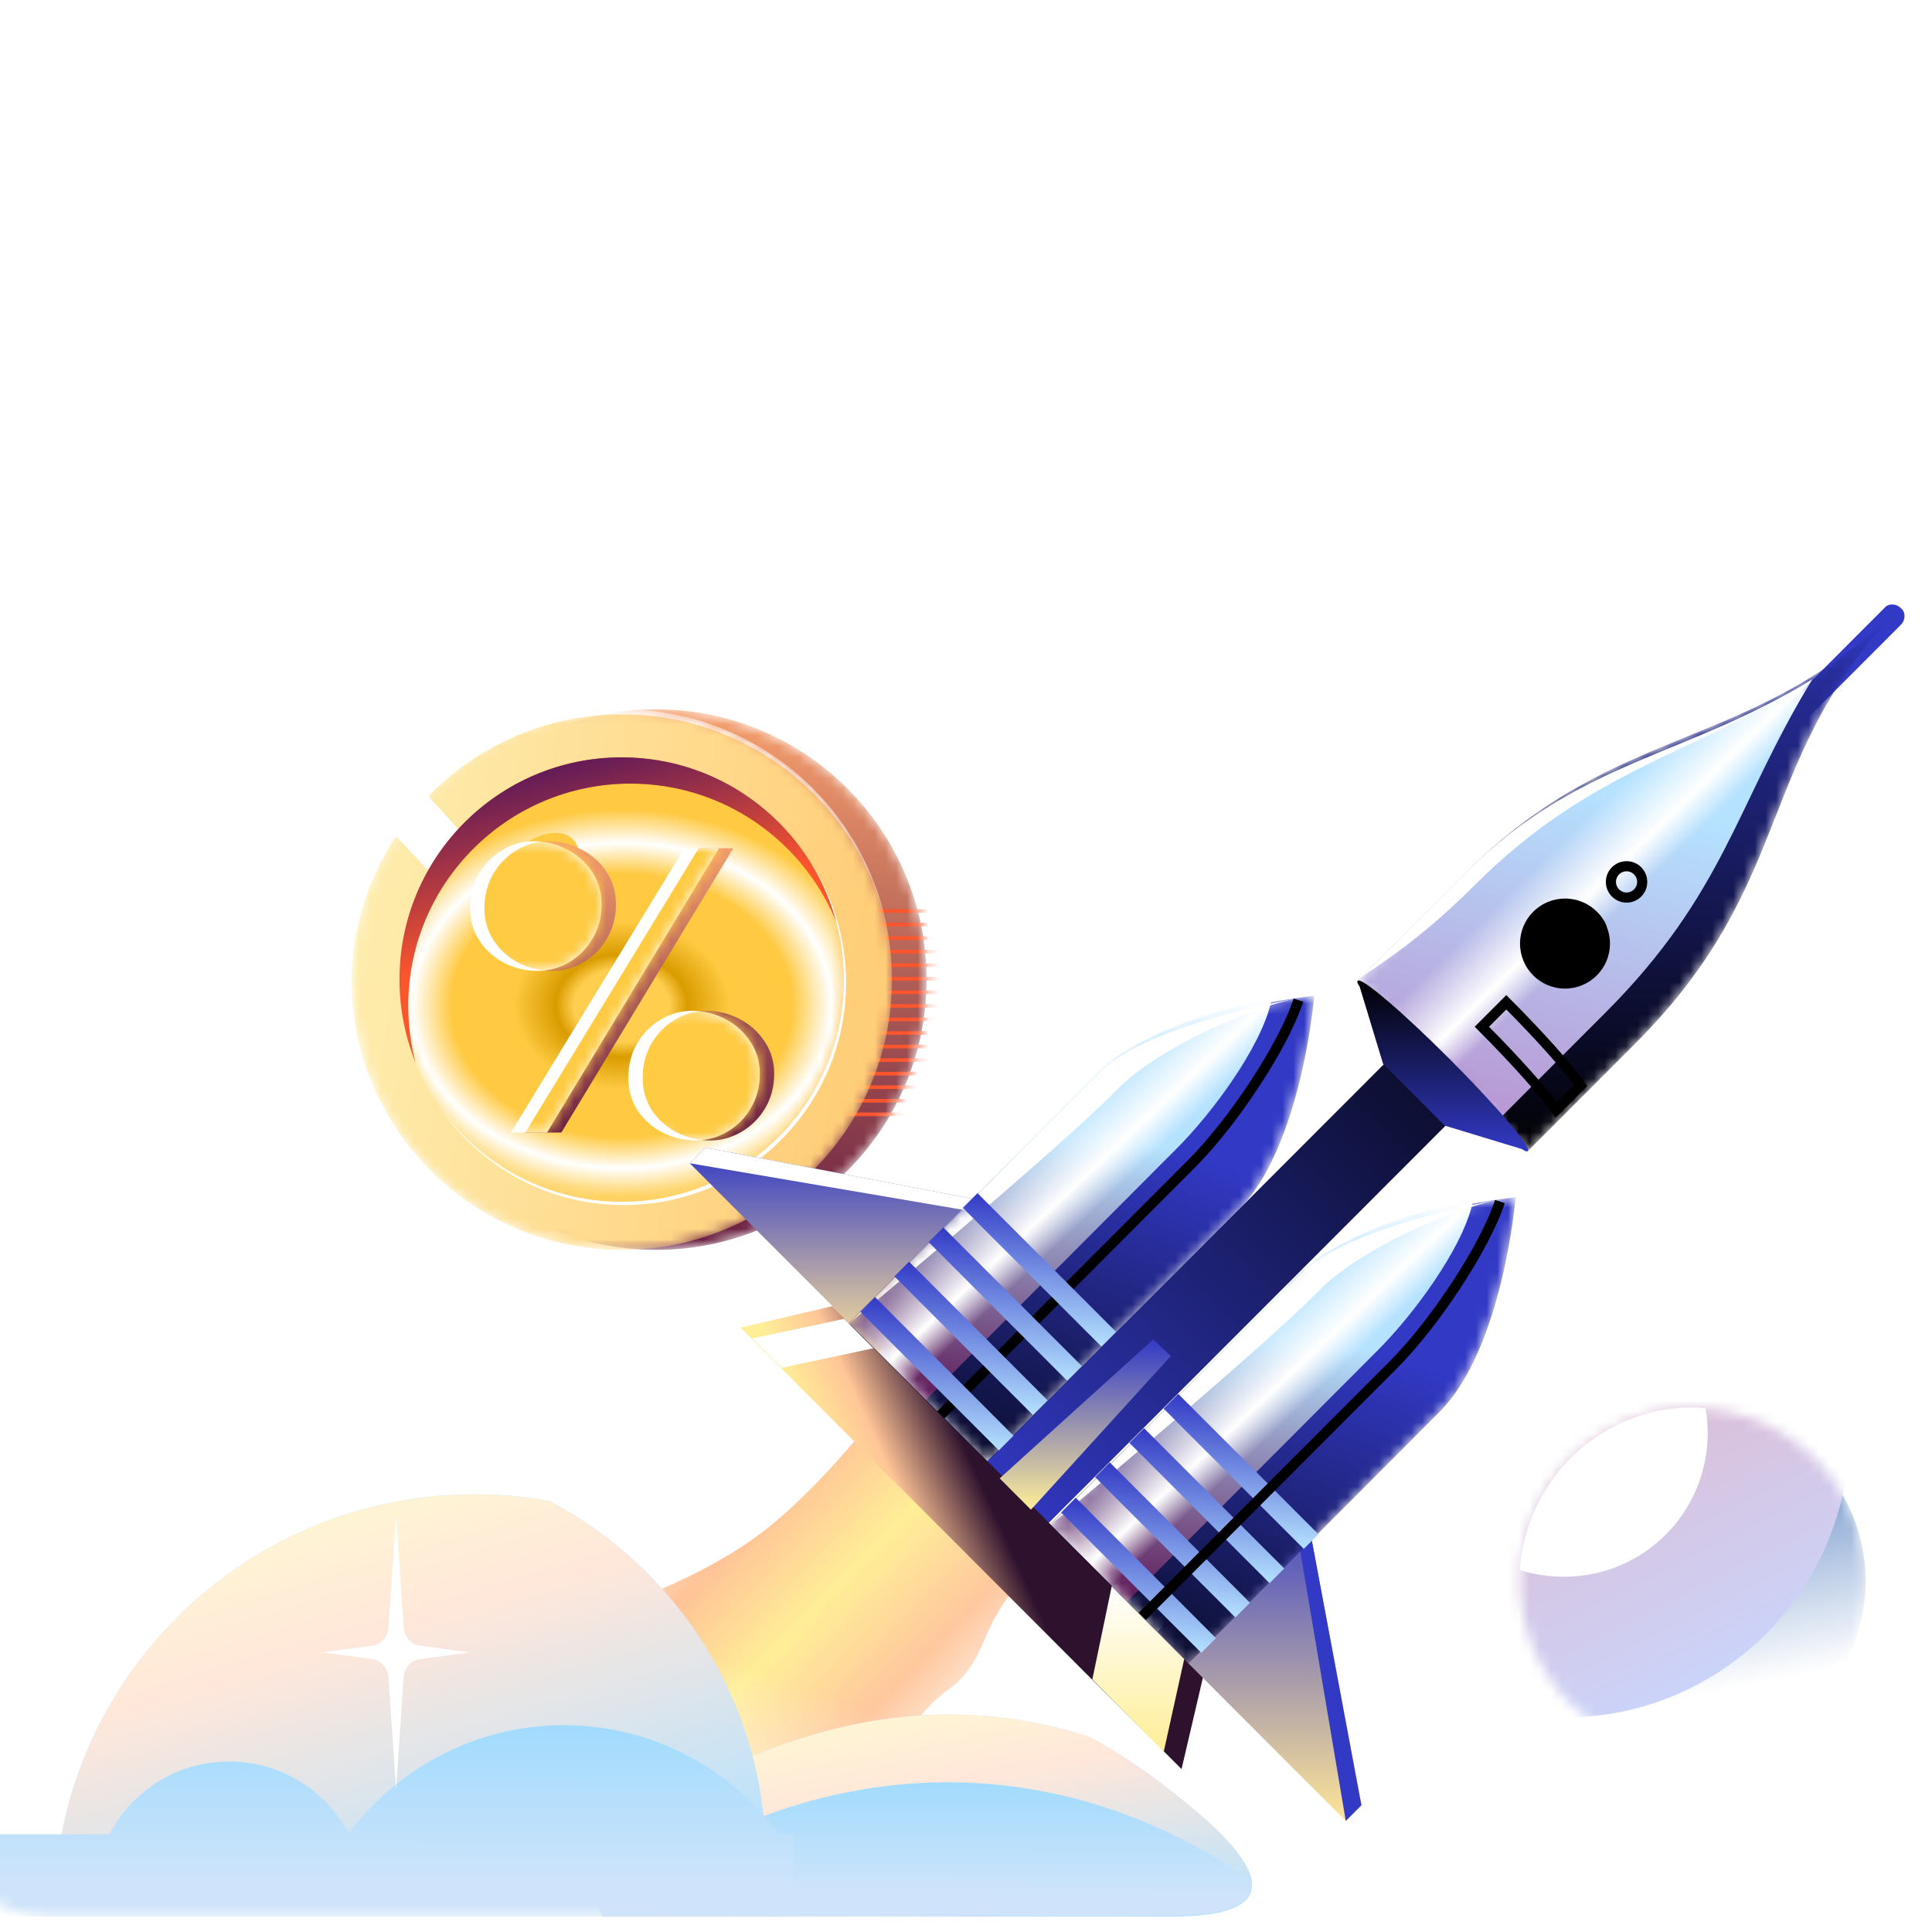 <svg width="180" height="180" viewBox="0 0 180 180" fill="none" xmlns="http://www.w3.org/2000/svg">
<g clip-path="url(#clip0_874_107817)">
<path d="M76.855 170.046C69.216 174.53 72.662 179.935 72.662 179.935H106.781C114.248 179.935 112.122 176.543 107.01 172.576C96.959 164.814 87.826 163.664 76.855 170.046Z" fill="white"/>
<path d="M24.023 169.988C29.02 165.101 36.66 164.814 40.106 162.457C43.552 160.099 45.62 155.73 51.766 152.51C57.912 149.291 63.713 147.738 69.515 143.829C75.374 139.919 81.175 132.33 81.175 132.33C81.175 132.33 98.177 144.231 94.788 147.796C91.399 151.36 91.916 154.752 88.527 157.282C79.911 163.606 87.895 168.723 84.391 172.518C80.888 176.312 50.158 189.708 50.158 189.708H22.07V171.253L24.023 169.988Z" fill="url(#paint0_linear_874_107817)"/>
<path d="M24.023 169.988C29.02 165.101 36.66 164.814 40.106 162.457C43.552 160.099 45.62 155.73 51.766 152.51C57.912 149.291 63.713 147.738 69.515 143.829C75.374 139.919 81.175 132.33 81.175 132.33C81.175 132.33 98.177 144.231 94.788 147.796C91.399 151.36 91.916 154.752 88.527 157.282C79.911 163.606 87.895 168.723 84.391 172.518C80.888 176.312 50.158 189.708 50.158 189.708H22.07V171.253L24.023 169.988Z" fill="url(#paint1_linear_874_107817)"/>
<path d="M123.498 146.473L116.892 145.611C115.686 145.438 114.825 144.519 114.71 143.311L113.733 128.19L112.757 143.311C112.699 144.519 111.78 145.438 110.574 145.611L103.969 146.473L110.574 147.336C111.78 147.508 112.642 148.428 112.757 149.635L113.733 164.756L114.71 149.635C114.767 148.428 115.686 147.508 116.892 147.336L123.498 146.473Z" fill="white"/>
<path d="M76.852 76.217L68.639 75.182C67.145 75.009 66.054 73.802 65.939 72.307L64.733 53.564L63.527 72.307C63.412 73.802 62.32 75.009 60.827 75.182L52.613 76.217L60.827 77.251C62.32 77.424 63.412 78.631 63.527 80.126L64.733 98.869L65.939 80.126C66.054 78.631 67.145 77.424 68.639 77.251L76.852 76.217Z" fill="white"/>
<path d="M37.912 112.437L34.925 112.035C34.408 111.977 34.006 111.517 33.949 111L33.489 104.216L33.03 111C32.972 111.517 32.57 111.977 32.053 112.035L29.066 112.437L32.053 112.84C32.57 112.897 32.972 113.357 33.03 113.875L33.489 120.659L33.949 113.875C34.006 113.357 34.408 112.897 34.925 112.84L37.912 112.437Z" fill="white"/>
<path d="M12.411 144.174C14.758 144.174 16.661 142.269 16.661 139.919C16.661 137.569 14.758 135.665 12.411 135.665C10.063 135.665 8.16 137.569 8.16 139.919C8.16 142.269 10.063 144.174 12.411 144.174Z" fill="white"/>
<path d="M6.38 150.67C6.983 150.67 7.472 150.181 7.472 149.578C7.472 148.975 6.983 148.486 6.38 148.486C5.778 148.486 5.289 148.975 5.289 149.578C5.289 150.181 5.778 150.67 6.38 150.67Z" fill="white"/>
<path d="M120.908 120.256C121.51 120.256 121.999 119.767 121.999 119.164C121.999 118.561 121.51 118.072 120.908 118.072C120.305 118.072 119.816 118.561 119.816 119.164C119.816 119.767 120.305 120.256 120.908 120.256Z" fill="#F2F2F2"/>
<path d="M39.462 143.886C40.065 143.886 40.554 143.397 40.554 142.794C40.554 142.191 40.065 141.702 39.462 141.702C38.86 141.702 38.371 142.191 38.371 142.794C38.371 143.397 38.86 143.886 39.462 143.886Z" fill="white"/>
<mask id="mask0_874_107817" style="mask-type:alpha" maskUnits="userSpaceOnUse" x="141" y="131" width="33" height="33">
<path d="M157.715 163.438C166.61 163.438 173.821 156.22 173.821 147.317C173.821 138.413 166.61 131.196 157.715 131.196C148.82 131.196 141.609 138.413 141.609 147.317C141.609 156.22 148.82 163.438 157.715 163.438Z" fill="#3D6EB8"/>
</mask>
<g mask="url(#mask0_874_107817)">
<path d="M157.715 163.438C166.61 163.438 173.821 156.22 173.821 147.317C173.821 138.413 166.61 131.196 157.715 131.196C148.82 131.196 141.609 138.413 141.609 147.317C141.609 156.22 148.82 163.438 157.715 163.438Z" fill="url(#paint2_linear_874_107817)"/>
<g filter="url(#filter0_f_874_107817)">
<path d="M172.267 134.976C168.731 129.278 162.435 125.479 155.276 125.479C144.236 125.479 135.266 134.458 135.266 145.508C135.266 150.947 137.422 155.955 141.044 159.581C142.597 159.84 144.149 160.012 145.788 160.012C159.847 160.012 171.491 148.962 172.267 134.976Z" fill="url(#paint3_linear_874_107817)"/>
</g>
<g filter="url(#filter1_f_874_107817)">
<path d="M141.609 146.275C142.928 146.691 144.247 146.9 145.705 146.9C153.133 146.9 159.104 140.924 159.104 133.489C159.104 132.724 159.034 131.96 158.895 131.196C158.479 131.196 158.132 131.126 157.715 131.126C149.107 131.126 142.165 137.867 141.609 146.275Z" fill="white"/>
</g>
</g>
<mask id="mask1_874_107817" style="mask-type:alpha" maskUnits="userSpaceOnUse" x="35" y="66" width="52" height="51">
<path d="M61.145 116.448C75.052 116.448 86.326 105.174 86.326 91.267C86.326 77.361 75.052 66.087 61.145 66.087C47.239 66.087 35.965 77.361 35.965 91.267C35.965 105.174 47.239 116.448 61.145 116.448Z" fill="white"/>
</mask>
<g mask="url(#mask1_874_107817)">
<path d="M61.145 116.448C75.052 116.448 86.326 105.174 86.326 91.267C86.326 77.361 75.052 66.087 61.145 66.087C47.239 66.087 35.965 77.361 35.965 91.267C35.965 105.174 47.239 116.448 61.145 116.448Z" fill="url(#paint4_linear_874_107817)"/>
<path fill-rule="evenodd" clip-rule="evenodd" d="M78.598 85.043H88.407V84.704H78.598V85.043ZM78.598 86.306H88.407V85.967H78.598V86.306ZM88.407 87.569H78.598V87.23H88.407V87.569ZM78.598 88.832H88.407V88.493H78.598V88.832ZM88.407 90.095H78.598V89.756H88.407V90.095ZM78.598 91.358H88.407V91.019H78.598V91.358ZM88.407 92.621H78.598V92.282H88.407V92.621ZM78.598 93.884H88.407V93.545H78.598V93.884ZM88.407 95.147H78.598V94.808H88.407V95.147ZM78.598 96.41H88.407V96.071H78.598V96.41ZM88.407 97.673H78.598V97.334H88.407V97.673ZM78.598 98.936H88.407V98.597H78.598V98.936ZM88.407 100.199H78.598V99.86H88.407V100.199ZM78.598 101.462H88.407V101.123H78.598V101.462ZM88.407 102.725H78.598V102.386H88.407V102.725ZM78.598 103.988H88.407V103.649H78.598V103.988Z" fill="#FA552D"/>
</g>
<mask id="mask2_874_107817" style="mask-type:alpha" maskUnits="userSpaceOnUse" x="32" y="66" width="52" height="51">
<path d="M57.923 116.448C71.829 116.448 83.103 105.174 83.103 91.267C83.103 77.361 71.829 66.087 57.923 66.087C44.016 66.087 32.742 77.361 32.742 91.267C32.742 105.174 44.016 116.448 57.923 116.448Z" fill="#91BD65"/>
</mask>
<g mask="url(#mask2_874_107817)">
<path d="M57.923 116.448C71.829 116.448 83.103 105.174 83.103 91.267C83.103 77.361 71.829 66.087 57.923 66.087C44.016 66.087 32.742 77.361 32.742 91.267C32.742 105.174 44.016 116.448 57.923 116.448Z" fill="url(#paint5_linear_874_107817)"/>
<path d="M48.209 83.339L36.976 70.908L32.676 73.397L42.191 83.608L48.209 83.339Z" fill="#FFCA42"/>
<path d="M48.209 83.339L36.976 70.908L32.676 73.397L42.191 83.608L48.209 83.339Z" fill="white"/>
<mask id="mask3_874_107817" style="mask-type:alpha" maskUnits="userSpaceOnUse" x="37" y="70" width="42" height="42">
<path d="M57.923 111.972C69.359 111.972 78.628 102.702 78.628 91.267C78.628 79.832 69.359 70.562 57.923 70.562C46.489 70.562 37.219 79.832 37.219 91.267C37.219 102.702 46.489 111.972 57.923 111.972Z" fill="#91BD65"/>
</mask>
<g mask="url(#mask3_874_107817)">
<path d="M57.923 111.972C69.359 111.972 78.628 102.702 78.628 91.267C78.628 79.832 69.359 70.562 57.923 70.562C46.489 70.562 37.219 79.832 37.219 91.267C37.219 102.702 46.489 111.972 57.923 111.972Z" fill="url(#paint6_angular_874_107817)"/>
</g>
<path d="M52.18 83.011C55.816 79.99 53.616 75.313 48.413 78.874C42.596 82.861 47.604 86.816 52.18 83.011Z" fill="#FFCA42"/>
<path d="M52.18 83.011C55.816 79.99 53.616 75.313 48.413 78.874C42.596 82.861 47.604 86.816 52.18 83.011Z" fill="url(#paint7_linear_874_107817)"/>
<path d="M58.738 73.006C47.305 73.006 38.034 82.277 38.034 93.711C38.034 95.541 38.272 97.315 38.717 99.008C37.752 96.613 37.219 94.006 37.219 91.266C37.219 79.833 46.49 70.561 57.923 70.561C67.527 70.561 75.601 77.106 77.945 85.976C74.874 78.372 67.433 73.006 58.738 73.006Z" fill="#FA552D"/>
<path d="M58.738 73.006C47.305 73.006 38.034 82.277 38.034 93.711C38.034 95.541 38.272 97.315 38.717 99.008C37.752 96.613 37.219 94.006 37.219 91.266C37.219 79.833 46.49 70.561 57.923 70.561C67.527 70.561 75.601 77.106 77.945 85.976C74.874 78.372 67.433 73.006 58.738 73.006Z" fill="url(#paint8_linear_874_107817)"/>
<path d="M32.743 91.523C32.886 77.71 44.129 66.555 57.977 66.555C70.049 66.555 80.141 75.033 82.625 86.359C80.342 74.802 70.15 66.087 57.923 66.087C44.016 66.087 32.742 77.361 32.742 91.267C32.742 91.353 32.743 91.438 32.743 91.523Z" fill="white"/>
<path d="M78.629 91.267C78.629 102.702 69.359 111.972 57.924 111.972C50.723 111.972 44.382 108.296 40.672 102.719C44.351 108.466 50.791 112.275 58.122 112.275C69.557 112.275 78.826 103.005 78.826 91.57C78.826 87.335 77.555 83.398 75.374 80.118C77.434 83.336 78.629 87.162 78.629 91.267Z" fill="white"/>
</g>
<path fill-rule="evenodd" clip-rule="evenodd" d="M45.939 81.449C45.402 82.39 45.133 83.443 45.133 84.608C45.133 85.758 45.431 86.781 46.029 87.677C46.627 88.559 47.403 89.246 48.359 89.739C49.33 90.217 50.353 90.456 51.429 90.456C52.474 90.456 53.453 90.187 54.364 89.649C55.275 89.111 56.007 88.372 56.559 87.431C57.112 86.49 57.389 85.437 57.389 84.272C57.389 83.122 57.09 82.098 56.492 81.202C55.895 80.306 55.103 79.611 54.117 79.118C53.146 78.626 52.131 78.379 51.07 78.379C50.025 78.379 49.046 78.656 48.135 79.208C47.224 79.746 46.492 80.493 45.939 81.449ZM48.942 105.512H52.303L68.322 79.029H65.096L48.942 105.512ZM60.682 97.244C60.144 98.185 59.876 99.239 59.876 100.404C59.876 101.554 60.167 102.577 60.749 103.473C61.347 104.354 62.131 105.041 63.102 105.534C64.073 106.012 65.088 106.251 66.149 106.251C67.195 106.251 68.173 105.982 69.084 105.445C70.01 104.907 70.749 104.168 71.302 103.227C71.855 102.271 72.131 101.21 72.131 100.045C72.131 98.91 71.825 97.894 71.213 96.998C70.615 96.102 69.831 95.407 68.86 94.914C67.889 94.421 66.873 94.175 65.813 94.175C64.767 94.175 63.789 94.451 62.878 95.004C61.967 95.542 61.235 96.288 60.682 97.244Z" fill="url(#paint9_linear_874_107817)"/>
<path fill-rule="evenodd" clip-rule="evenodd" d="M44.603 81.449C44.066 82.39 43.797 83.443 43.797 84.608C43.797 85.758 44.096 86.781 44.693 87.678C45.291 88.559 46.067 89.246 47.023 89.739C47.994 90.217 49.017 90.456 50.093 90.456C51.138 90.456 52.117 90.187 53.028 89.649C53.939 89.112 54.671 88.372 55.224 87.431C55.776 86.49 56.053 85.437 56.053 84.272C56.053 83.122 55.754 82.099 55.156 81.203C54.559 80.306 53.767 79.612 52.781 79.119C51.81 78.626 50.795 78.379 49.734 78.379C48.689 78.379 47.71 78.656 46.799 79.208C45.888 79.746 45.156 80.493 44.603 81.449ZM47.606 105.512H50.967L66.986 79.029H63.76L47.606 105.512ZM59.346 97.245C58.808 98.186 58.539 99.239 58.539 100.404C58.539 101.554 58.831 102.577 59.413 103.473C60.011 104.355 60.795 105.042 61.766 105.535C62.737 106.013 63.752 106.252 64.813 106.252C65.859 106.252 66.837 105.983 67.748 105.445C68.674 104.907 69.414 104.168 69.966 103.227C70.519 102.271 70.795 101.21 70.795 100.045C70.795 98.91 70.489 97.894 69.877 96.998C69.279 96.102 68.495 95.407 67.524 94.915C66.553 94.422 65.537 94.175 64.477 94.175C63.431 94.175 62.453 94.451 61.542 95.004C60.631 95.542 59.899 96.289 59.346 97.245Z" fill="white"/>
<mask id="mask4_874_107817" style="mask-type:alpha" maskUnits="userSpaceOnUse" x="43" y="78" width="28" height="29">
<path fill-rule="evenodd" clip-rule="evenodd" d="M44.603 81.449C44.066 82.39 43.797 83.443 43.797 84.608C43.797 85.758 44.096 86.781 44.693 87.677C45.291 88.559 46.067 89.246 47.023 89.739C47.994 90.217 49.017 90.456 50.093 90.456C51.138 90.456 52.117 90.187 53.028 89.649C53.939 89.111 54.671 88.372 55.224 87.431C55.776 86.49 56.053 85.437 56.053 84.272C56.053 83.122 55.754 82.098 55.156 81.202C54.559 80.306 53.767 79.611 52.781 79.118C51.81 78.626 50.795 78.379 49.734 78.379C48.689 78.379 47.71 78.656 46.799 79.208C45.888 79.746 45.156 80.493 44.603 81.449ZM47.606 105.512H50.967L66.986 79.029H63.76L47.606 105.512ZM59.346 97.244C58.808 98.185 58.539 99.239 58.539 100.404C58.539 101.554 58.831 102.577 59.413 103.473C60.011 104.354 60.795 105.041 61.766 105.534C62.737 106.012 63.752 106.251 64.813 106.251C65.859 106.251 66.837 105.982 67.748 105.445C68.674 104.907 69.414 104.168 69.966 103.227C70.519 102.271 70.795 101.21 70.795 100.045C70.795 98.91 70.489 97.894 69.877 96.998C69.279 96.102 68.495 95.407 67.524 94.914C66.553 94.421 65.537 94.175 64.477 94.175C63.431 94.175 62.453 94.451 61.542 95.004C60.631 95.542 59.899 96.288 59.346 97.244Z" fill="#83B83E"/>
</mask>
<g mask="url(#mask4_874_107817)">
<path fill-rule="evenodd" clip-rule="evenodd" d="M45.939 81.449C45.402 82.39 45.133 83.443 45.133 84.608C45.133 85.758 45.431 86.781 46.029 87.677C46.627 88.559 47.403 89.246 48.359 89.739C49.33 90.217 50.353 90.456 51.429 90.456C52.474 90.456 53.453 90.187 54.364 89.649C55.275 89.111 56.007 88.372 56.559 87.431C57.112 86.49 57.389 85.437 57.389 84.272C57.389 83.122 57.09 82.098 56.492 81.202C55.895 80.306 55.103 79.611 54.117 79.118C53.146 78.626 52.131 78.379 51.07 78.379C50.025 78.379 49.046 78.656 48.135 79.208C47.224 79.746 46.492 80.493 45.939 81.449ZM48.942 105.512H52.303L68.322 79.029H65.096L48.942 105.512ZM60.682 97.244C60.144 98.185 59.876 99.239 59.876 100.404C59.876 101.554 60.167 102.577 60.749 103.473C61.347 104.354 62.131 105.041 63.102 105.534C64.073 106.012 65.088 106.251 66.149 106.251C67.195 106.251 68.173 105.982 69.084 105.445C70.01 104.907 70.749 104.168 71.302 103.227C71.855 102.271 72.131 101.21 72.131 100.045C72.131 98.91 71.825 97.894 71.213 96.998C70.615 96.102 69.831 95.407 68.86 94.914C67.889 94.421 66.873 94.175 65.813 94.175C64.767 94.175 63.789 94.451 62.878 95.004C61.967 95.542 61.235 96.288 60.682 97.244Z" fill="url(#paint10_linear_874_107817)"/>
</g>
<path d="M60.82 168.222C58.414 169.649 56.453 171.165 55.027 172.592C54.582 175.982 56.186 178.569 56.186 178.569H109.119C120.703 178.569 117.406 173.306 109.475 167.151C106.802 165.011 104.129 163.227 101.455 161.799C88.534 157.696 75.523 159.659 60.82 168.222Z" fill="#B5E2FF"/>
<path d="M60.82 168.222C58.414 169.649 56.453 171.165 55.027 172.592C54.582 175.982 56.186 178.569 56.186 178.569H109.119C120.703 178.569 117.406 173.306 109.475 167.151C106.802 165.011 104.129 163.227 101.455 161.799C88.534 157.696 75.523 159.659 60.82 168.222Z" fill="url(#paint11_linear_874_107817)"/>
<path d="M-3.605 171.879C-2.893 151.809 13.593 135.665 33.822 135.665C54.05 135.665 70.536 151.809 71.249 171.879H-3.605Z" fill="white"/>
<path d="M51.196 139.857C48.879 139.411 46.562 139.233 44.156 139.233C24.819 139.233 8.689 153.326 5.57 171.79H71.335C70.801 157.964 62.781 145.922 51.196 139.857Z" fill="#B5E2FF"/>
<path d="M51.196 139.857C48.879 139.411 46.562 139.233 44.156 139.233C24.819 139.233 8.689 153.326 5.57 171.79H71.335C70.801 157.964 62.781 145.922 51.196 139.857Z" fill="url(#paint12_linear_874_107817)"/>
<path d="M57.259 176.874C56.724 177.231 56.278 177.588 55.922 177.945C56.1 178.302 56.189 178.48 56.189 178.48H109.122C114.736 178.48 116.786 177.231 116.608 175.269C98.34 162.425 75.705 163.049 57.259 176.874Z" fill="url(#paint13_linear_874_107817)"/>
<mask id="mask5_874_107817" style="mask-type:alpha" maskUnits="userSpaceOnUse" x="-7" y="148" width="89" height="31">
<rect x="-6.164" y="148.356" width="88.074" height="30.164" rx="10.381" fill="#D9D9D9"/>
</mask>
<g mask="url(#mask5_874_107817)">
<path d="M72.588 170.898C68.043 164.743 60.736 160.729 52.537 160.729C44.339 160.729 37.032 164.743 32.487 170.809C30.348 166.795 26.16 164.119 21.348 164.119C16.447 164.119 12.258 166.884 10.209 170.898H9.763H-23.922H-49.586H-50.032C-52.17 166.884 -56.359 164.119 -61.171 164.119C-65.983 164.119 -70.171 166.795 -72.31 170.809C-76.855 164.654 -84.073 160.729 -92.36 160.729C-100.559 160.729 -107.866 164.743 -112.411 170.898H-164.363C-164.363 175.09 -160.977 178.569 -156.7 178.569H73.924V170.898H72.588Z" fill="url(#paint14_linear_874_107817)"/>
</g>
<path d="M43.762 153.95L39.129 153.326C38.327 153.237 37.703 152.523 37.614 151.72L36.901 141.195L36.188 151.72C36.099 152.523 35.475 153.237 34.673 153.326L30.039 153.95L34.673 154.575C35.475 154.664 36.099 155.377 36.188 156.18L36.901 166.706L37.614 156.18C37.703 155.377 38.327 154.664 39.129 154.575L43.762 153.95Z" fill="white"/>
<path d="M148.276 91.268L142.543 85.529L89.132 138.991L94.865 144.73L148.276 91.268Z" fill="url(#paint15_linear_874_107817)"/>
<path d="M112.085 156.249L101.7 145.854L98.694 142.845L77.559 121.69L68.996 123.696L90.131 144.851L99.696 154.425L110.081 164.82L112.085 156.249Z" fill="url(#paint16_linear_874_107817)"/>
<path d="M65.719 106.919L95.235 112.572L81.844 125.976L64.262 108.378L65.719 106.919Z" fill="url(#paint17_linear_874_107817)"/>
<path d="M126.844 168.194L121.287 138.559L107.805 152.055L125.386 169.653L126.844 168.194Z" fill="url(#paint18_linear_874_107817)"/>
<path d="M72.819 127.435L81.382 125.611L78.649 122.876L70.086 124.7L72.819 127.435Z" fill="white"/>
<path d="M103.603 147.656L101.77 156.469L108.42 163.216L110.333 154.554L103.603 147.656Z" fill="url(#paint19_linear_874_107817)"/>
<path d="M96.052 140.656L93.137 137.738L107.439 124.79L109.079 126.34L96.052 140.656Z" fill="url(#paint20_linear_874_107817)"/>
<path d="M64.262 108.378L65.719 106.919L95.235 112.572L89.951 112.755L64.262 108.378Z" fill="white"/>
<path d="M121.285 138.56L126.842 168.194L125.384 169.653L120.738 142.116L121.285 138.56Z" fill="#3239C5"/>
<path d="M177.1 56.658C176.645 56.202 175.916 56.202 175.552 56.658L150.609 81.635L152.158 83.185L177.1 58.209C177.556 57.752 177.556 57.023 177.1 56.658Z" fill="#3239C5"/>
<mask id="mask6_874_107817" style="mask-type:alpha" maskUnits="userSpaceOnUse" x="125" y="55" width="53" height="54">
<path d="M152.364 97.211C167.76 81.8 163.182 70.51 177.666 55.921C163.364 70.419 150.998 66.846 136.513 81.345C122.029 95.843 126.493 91.375 126.493 91.375L142.344 107.241C142.344 107.241 136.969 112.621 152.364 97.211Z" fill="url(#paint21_linear_874_107817)"/>
</mask>
<g mask="url(#mask6_874_107817)">
<path d="M152.364 97.211C167.76 81.8 163.182 70.51 177.666 55.921C163.364 70.419 150.998 66.846 136.513 81.345C122.029 95.843 126.493 91.375 126.493 91.375L142.344 107.241C142.344 107.241 136.969 112.621 152.364 97.211Z" fill="url(#paint22_linear_874_107817)"/>
<g filter="url(#filter2_f_874_107817)">
<path d="M168.829 63.307C156.987 70.602 147.171 70.768 136.513 81.345C130.318 87.546 127.585 90.281 126.492 91.375L137.788 102.682L139.519 104.414L149.54 94.384C160.745 83.169 161.724 74.979 168.829 63.307Z" fill="url(#paint23_linear_874_107817)"/>
<path d="M168.829 63.307C156.987 70.602 147.171 70.768 136.513 81.345C130.318 87.546 127.585 90.281 126.492 91.375L137.788 102.682L139.519 104.414L149.54 94.384C160.745 83.169 161.724 74.979 168.829 63.307Z" fill="url(#paint24_linear_874_107817)"/>
</g>
<g filter="url(#filter3_f_874_107817)">
<path d="M168.829 63.307C156.987 70.602 147.171 70.767 136.513 81.345C130.318 87.545 127.585 90.281 126.492 91.375C127.585 90.281 131.32 88.548 137.515 82.348C148.173 71.77 156.987 70.602 168.829 63.307Z" fill="white"/>
</g>
</g>
<path d="M145.808 92.105C148.122 92.105 149.998 90.227 149.998 87.911C149.998 85.594 148.122 83.716 145.808 83.716C143.493 83.716 141.617 85.594 141.617 87.911C141.617 90.227 143.493 92.105 145.808 92.105Z" fill="black"/>
<path d="M148.453 89.643C149.364 88.731 149.819 87.364 149.637 86.178C149.455 85.722 149.181 85.358 148.817 84.993C147.177 83.352 144.535 83.352 142.896 84.993C141.985 85.905 141.529 87.272 141.711 88.458C141.894 88.914 142.167 89.279 142.531 89.643C144.171 91.285 146.813 91.285 148.453 89.643Z" fill="black"/>
<path d="M151.543 83.624C152.348 83.624 153.001 82.971 153.001 82.165C153.001 81.359 152.348 80.706 151.543 80.706C150.739 80.706 150.086 81.359 150.086 82.165C150.086 82.971 150.739 83.624 151.543 83.624Z" stroke="black" stroke-width="0.944" stroke-miterlimit="10"/>
<path d="M142.344 107.241C142.708 106.876 139.429 103.046 135.056 98.669C130.683 94.293 126.857 91.01 126.493 91.375C126.402 91.466 126.493 91.648 126.675 91.922L128.861 99.126L134.6 104.87L141.797 107.058C142.07 107.241 142.253 107.332 142.344 107.241Z" fill="url(#paint25_linear_874_107817)"/>
<path d="M140.34 93.381C143.619 96.663 146.261 99.672 147.263 101.131L144.986 103.411C143.984 101.952 141.342 98.943 138.062 95.66L140.34 93.381Z" stroke="black" stroke-width="0.944" stroke-miterlimit="10"/>
<mask id="mask7_874_107817" style="mask-type:alpha" maskUnits="userSpaceOnUse" x="79" y="92" width="44" height="45">
<path d="M115.362 112.771C121.282 106.843 122.446 92.781 122.446 92.781C122.446 92.781 108.021 94.211 102.478 99.877C96.934 105.544 79.085 123.33 79.085 123.33L91.969 136.223C91.969 136.223 109.441 118.698 115.362 112.771Z" fill="url(#paint26_linear_874_107817)"/>
</mask>
<g mask="url(#mask7_874_107817)">
<path d="M115.362 112.771C121.282 106.843 122.446 92.781 122.446 92.781C122.446 92.781 108.021 94.211 102.478 99.877C96.934 105.544 79.085 123.33 79.085 123.33L91.969 136.223C91.969 136.223 109.441 118.698 115.362 112.771Z" fill="url(#paint27_linear_874_107817)"/>
<g filter="url(#filter4_f_874_107817)">
<path d="M118.428 93.32C113.167 93.707 105.471 96.765 102.465 99.774C96.818 105.428 79.073 123.227 79.073 123.227L86.269 130.428C86.269 130.428 103.741 112.904 109.662 106.976C112.85 103.784 117.424 97.694 118.428 93.32Z" fill="url(#paint28_linear_874_107817)"/>
<path d="M118.428 93.32C113.167 93.707 105.471 96.765 102.465 99.774C96.818 105.428 79.073 123.227 79.073 123.227L86.269 130.428C86.269 130.428 103.741 112.904 109.662 106.976C112.85 103.784 117.424 97.694 118.428 93.32Z" fill="url(#paint29_linear_874_107817)"/>
</g>
<g filter="url(#filter5_f_874_107817)">
<path d="M121.533 92.875C116.84 93.74 106.298 96.046 102.472 99.876C96.825 105.53 79.079 123.329 79.079 123.329C79.079 123.329 98.554 107.169 104.097 101.502C107.819 97.66 116.827 93.637 121.533 92.875Z" fill="white"/>
</g>
</g>
<path d="M87.66 131.824C87.66 131.824 105.138 114.304 111.059 108.378C114.863 104.57 119.57 97.477 120.974 93.179" stroke="black" stroke-width="0.944" stroke-miterlimit="10"/>
<mask id="mask8_874_107817" style="mask-type:alpha" maskUnits="userSpaceOnUse" x="97" y="111" width="45" height="44">
<path d="M134.123 131.537C140.044 125.61 141.208 111.548 141.208 111.548C141.208 111.548 126.783 112.977 121.239 118.644C115.696 124.31 97.847 142.096 97.847 142.096L110.73 154.99C110.73 154.99 128.203 137.465 134.123 131.537Z" fill="url(#paint30_linear_874_107817)"/>
</mask>
<g mask="url(#mask8_874_107817)">
<path d="M134.123 131.537C140.044 125.61 141.208 111.548 141.208 111.548C141.208 111.548 126.783 112.977 121.239 118.644C115.696 124.31 97.847 142.096 97.847 142.096L110.73 154.99C110.73 154.99 128.203 137.465 134.123 131.537Z" fill="url(#paint31_linear_874_107817)"/>
<g filter="url(#filter6_f_874_107817)">
<path d="M137.189 112.086C131.928 112.474 124.233 115.531 121.227 118.54C115.58 124.195 97.834 141.993 97.834 141.993L105.031 149.195C105.031 149.195 122.503 131.67 128.423 125.742C131.611 122.55 136.185 116.46 137.189 112.086Z" fill="url(#paint32_linear_874_107817)"/>
<path d="M137.189 112.086C131.928 112.474 124.233 115.531 121.227 118.54C115.58 124.195 97.834 141.993 97.834 141.993L105.031 149.195C105.031 149.195 122.503 131.67 128.423 125.742C131.611 122.55 136.185 116.46 137.189 112.086Z" fill="url(#paint33_linear_874_107817)"/>
</g>
<g filter="url(#filter7_f_874_107817)">
<path d="M140.299 111.642C135.606 112.507 125.064 114.813 121.238 118.643C115.591 124.297 97.845 142.095 97.845 142.095C97.845 142.095 117.319 125.936 122.863 120.269C126.585 116.426 135.593 112.403 140.299 111.642Z" fill="white"/>
</g>
</g>
<g style="mix-blend-mode:multiply">
<path d="M109.773 129.867C109.317 130.323 108.862 130.779 108.407 131.235L121.47 144.308C121.926 143.852 122.381 143.397 122.837 142.941L109.773 129.867Z" fill="url(#paint34_linear_874_107817)"/>
<path d="M106.585 133.058C106.13 133.514 105.675 133.97 105.219 134.426L118.283 147.499C118.738 147.043 119.194 146.587 119.649 146.131L106.585 133.058Z" fill="url(#paint35_linear_874_107817)"/>
<path d="M113.286 152.619L100.222 139.546C99.676 140.093 99.22 140.549 98.856 140.914L111.92 153.987C112.284 153.622 112.739 153.166 113.286 152.619Z" fill="url(#paint36_linear_874_107817)"/>
<path d="M103.394 136.25C102.939 136.706 102.483 137.162 102.028 137.618L115.091 150.692C115.547 150.236 116.002 149.78 116.458 149.324L103.394 136.25Z" fill="url(#paint37_linear_874_107817)"/>
</g>
<path d="M106.426 150.59C106.426 150.59 123.904 133.071 129.825 127.144C133.629 123.336 138.336 116.244 139.74 111.945" stroke="black" stroke-width="0.944" stroke-miterlimit="10"/>
<g style="mix-blend-mode:multiply">
<path d="M91.071 111.165C90.615 111.621 90.16 112.077 89.705 112.533L102.613 125.451C103.068 124.995 103.524 124.539 103.979 124.083L91.071 111.165Z" fill="url(#paint38_linear_874_107817)"/>
<path d="M87.883 114.356C87.428 114.812 86.973 115.268 86.517 115.724L99.425 128.642C99.881 128.186 100.336 127.73 100.792 127.274L87.883 114.356Z" fill="url(#paint39_linear_874_107817)"/>
<path d="M94.428 133.761L81.52 120.843C80.974 121.39 80.518 121.846 80.154 122.211L93.062 135.129C93.427 134.764 93.882 134.308 94.428 133.761Z" fill="url(#paint40_linear_874_107817)"/>
<path d="M84.696 117.548C84.24 118.004 83.785 118.46 83.33 118.916L96.238 131.834C96.693 131.378 97.149 130.922 97.604 130.466L84.696 117.548Z" fill="url(#paint41_linear_874_107817)"/>
</g>
</g>
<defs>
<filter id="filter0_f_874_107817" x="124.885" y="115.098" width="57.762" height="55.295" filterUnits="userSpaceOnUse" color-interpolation-filters="sRGB">
<feFlood flood-opacity="0" result="BackgroundImageFix"/>
<feBlend mode="normal" in="SourceGraphic" in2="BackgroundImageFix" result="shape"/>
<feGaussianBlur stdDeviation="5.191" result="effect1_foregroundBlur_874_107817"/>
</filter>
<filter id="filter1_f_874_107817" x="125.566" y="115.083" width="49.583" height="47.861" filterUnits="userSpaceOnUse" color-interpolation-filters="sRGB">
<feFlood flood-opacity="0" result="BackgroundImageFix"/>
<feBlend mode="normal" in="SourceGraphic" in2="BackgroundImageFix" result="shape"/>
<feGaussianBlur stdDeviation="8.022" result="effect1_foregroundBlur_874_107817"/>
</filter>
<filter id="filter2_f_874_107817" x="122.717" y="59.532" width="49.886" height="48.657" filterUnits="userSpaceOnUse" color-interpolation-filters="sRGB">
<feFlood flood-opacity="0" result="BackgroundImageFix"/>
<feBlend mode="normal" in="SourceGraphic" in2="BackgroundImageFix" result="shape"/>
<feGaussianBlur stdDeviation="1.887" result="effect1_foregroundBlur_874_107817"/>
</filter>
<filter id="filter3_f_874_107817" x="125.548" y="62.363" width="44.223" height="29.955" filterUnits="userSpaceOnUse" color-interpolation-filters="sRGB">
<feFlood flood-opacity="0" result="BackgroundImageFix"/>
<feBlend mode="normal" in="SourceGraphic" in2="BackgroundImageFix" result="shape"/>
<feGaussianBlur stdDeviation="0.472" result="effect1_foregroundBlur_874_107817"/>
</filter>
<filter id="filter4_f_874_107817" x="75.299" y="89.545" width="46.905" height="44.659" filterUnits="userSpaceOnUse" color-interpolation-filters="sRGB">
<feFlood flood-opacity="0" result="BackgroundImageFix"/>
<feBlend mode="normal" in="SourceGraphic" in2="BackgroundImageFix" result="shape"/>
<feGaussianBlur stdDeviation="1.887" result="effect1_foregroundBlur_874_107817"/>
</filter>
<filter id="filter5_f_874_107817" x="78.134" y="91.931" width="44.341" height="32.341" filterUnits="userSpaceOnUse" color-interpolation-filters="sRGB">
<feFlood flood-opacity="0" result="BackgroundImageFix"/>
<feBlend mode="normal" in="SourceGraphic" in2="BackgroundImageFix" result="shape"/>
<feGaussianBlur stdDeviation="0.472" result="effect1_foregroundBlur_874_107817"/>
</filter>
<filter id="filter6_f_874_107817" x="94.061" y="108.311" width="46.905" height="44.659" filterUnits="userSpaceOnUse" color-interpolation-filters="sRGB">
<feFlood flood-opacity="0" result="BackgroundImageFix"/>
<feBlend mode="normal" in="SourceGraphic" in2="BackgroundImageFix" result="shape"/>
<feGaussianBlur stdDeviation="1.887" result="effect1_foregroundBlur_874_107817"/>
</filter>
<filter id="filter7_f_874_107817" x="96.9" y="110.698" width="44.341" height="32.341" filterUnits="userSpaceOnUse" color-interpolation-filters="sRGB">
<feFlood flood-opacity="0" result="BackgroundImageFix"/>
<feBlend mode="normal" in="SourceGraphic" in2="BackgroundImageFix" result="shape"/>
<feGaussianBlur stdDeviation="0.472" result="effect1_foregroundBlur_874_107817"/>
</filter>
<linearGradient id="paint0_linear_874_107817" x1="93.662" y1="161.019" x2="63.916" y2="132.33" gradientUnits="userSpaceOnUse">
<stop stop-color="white"/>
<stop offset="0.245" stop-color="#FFC79E"/>
<stop offset="0.495" stop-color="#FFEE97"/>
<stop offset="0.729" stop-color="#FFC397"/>
<stop offset="1" stop-color="white"/>
</linearGradient>
<linearGradient id="paint1_linear_874_107817" x1="56.553" y1="172.796" x2="63.514" y2="153.152" gradientUnits="userSpaceOnUse">
<stop stop-color="white"/>
<stop offset="1" stop-color="white" stop-opacity="0"/>
</linearGradient>
<linearGradient id="paint2_linear_874_107817" x1="157.715" y1="131.196" x2="162.841" y2="157.018" gradientUnits="userSpaceOnUse">
<stop stop-color="#3D6EB8"/>
<stop offset="1" stop-color="#3D6EB8" stop-opacity="0"/>
</linearGradient>
<linearGradient id="paint3_linear_874_107817" x1="108.591" y1="107.061" x2="149.065" y2="187.986" gradientUnits="userSpaceOnUse">
<stop offset="0.228" stop-color="#EAADBC"/>
<stop offset="0.785" stop-color="#C8D7FF"/>
</linearGradient>
<linearGradient id="paint4_linear_874_107817" x1="61.145" y1="66.087" x2="61.145" y2="116.448" gradientUnits="userSpaceOnUse">
<stop stop-color="#F69F6C"/>
<stop offset="1" stop-color="#681E41"/>
</linearGradient>
<linearGradient id="paint5_linear_874_107817" x1="78.049" y1="102.303" x2="25.001" y2="93.435" gradientUnits="userSpaceOnUse">
<stop stop-color="#FFCE79"/>
<stop offset="1" stop-color="#FEF1B5"/>
</linearGradient>
<radialGradient id="paint6_angular_874_107817" cx="0" cy="0" r="1" gradientUnits="userSpaceOnUse" gradientTransform="translate(57.923 93.685) rotate(-90) scale(18.3 23.642)">
<stop offset="0.188" stop-color="#FFCE4F"/>
<stop offset="0.26" stop-color="#D99C00"/>
<stop offset="0.427" stop-color="#FFCA42"/>
<stop offset="0.672" stop-color="#FFCA42"/>
<stop offset="0.828" stop-color="white"/>
<stop offset="1" stop-color="#FFCA42"/>
</radialGradient>
<linearGradient id="paint7_linear_874_107817" x1="48.031" y1="84.384" x2="48.971" y2="79.996" gradientUnits="userSpaceOnUse">
<stop stop-color="#FEFFCF"/>
<stop offset="1" stop-color="#FEFFCF" stop-opacity="0"/>
</linearGradient>
<linearGradient id="paint8_linear_874_107817" x1="48.032" y1="72.16" x2="52.106" y2="86.891" gradientUnits="userSpaceOnUse">
<stop stop-color="#5F1A58"/>
<stop offset="1" stop-color="#5F1A58" stop-opacity="0"/>
</linearGradient>
<linearGradient id="paint9_linear_874_107817" x1="58.632" y1="78.379" x2="58.632" y2="106.251" gradientUnits="userSpaceOnUse">
<stop stop-color="#F69F6C"/>
<stop offset="1" stop-color="#681E41"/>
</linearGradient>
<linearGradient id="paint10_linear_874_107817" x1="32.066" y1="97.245" x2="82.464" y2="78.379" gradientUnits="userSpaceOnUse">
<stop stop-color="#FFCB43"/>
<stop offset="1" stop-color="#FFCB43"/>
</linearGradient>
<linearGradient id="paint11_linear_874_107817" x1="54.949" y1="159.738" x2="60.365" y2="188.99" gradientUnits="userSpaceOnUse">
<stop stop-color="#FEFFCF"/>
<stop offset="0.419" stop-color="#FFE7DA"/>
<stop offset="1" stop-color="#FFE7DA" stop-opacity="0"/>
</linearGradient>
<linearGradient id="paint12_linear_874_107817" x1="5.57" y1="139.233" x2="19.98" y2="187.213" gradientUnits="userSpaceOnUse">
<stop stop-color="#FEFFCF"/>
<stop offset="0.419" stop-color="#FFE7DA"/>
<stop offset="1" stop-color="#FFE7DA" stop-opacity="0"/>
</linearGradient>
<linearGradient id="paint13_linear_874_107817" x1="107.757" y1="162.478" x2="107.711" y2="176.676" gradientUnits="userSpaceOnUse">
<stop stop-color="#92D8FF"/>
<stop offset="1" stop-color="#CFE4FA"/>
</linearGradient>
<linearGradient id="paint14_linear_874_107817" x1="39.136" y1="155.598" x2="39.112" y2="175.979" gradientUnits="userSpaceOnUse">
<stop stop-color="#92D8FF"/>
<stop offset="1" stop-color="#CFE4FA"/>
</linearGradient>
<linearGradient id="paint15_linear_874_107817" x1="145.409" y1="88.398" x2="91.947" y2="141.81" gradientUnits="userSpaceOnUse">
<stop/>
<stop offset="1" stop-color="#3239C5"/>
</linearGradient>
<linearGradient id="paint16_linear_874_107817" x1="77.215" y1="137.224" x2="88.672" y2="132.037" gradientUnits="userSpaceOnUse">
<stop stop-color="#FFEE98"/>
<stop offset="0" stop-color="#FFEE98"/>
<stop offset="0.417" stop-color="#FFC597"/>
<stop offset="1" stop-color="#2D112D"/>
</linearGradient>
<linearGradient id="paint17_linear_874_107817" x1="79.748" y1="106.919" x2="79.748" y2="125.976" gradientUnits="userSpaceOnUse">
<stop stop-color="#3239C5"/>
<stop offset="1" stop-color="#FFE497"/>
</linearGradient>
<linearGradient id="paint18_linear_874_107817" x1="117.324" y1="138.559" x2="117.324" y2="169.653" gradientUnits="userSpaceOnUse">
<stop stop-color="#3239C5"/>
<stop offset="1" stop-color="#FFE597"/>
</linearGradient>
<linearGradient id="paint19_linear_874_107817" x1="106.051" y1="147.656" x2="106.051" y2="163.216" gradientUnits="userSpaceOnUse">
<stop stop-color="white"/>
<stop offset="1" stop-color="#FFEE97"/>
</linearGradient>
<linearGradient id="paint20_linear_874_107817" x1="101.108" y1="124.79" x2="101.108" y2="140.656" gradientUnits="userSpaceOnUse">
<stop stop-color="#3239C5"/>
<stop offset="1" stop-color="#FFEE98"/>
</linearGradient>
<linearGradient id="paint21_linear_874_107817" x1="155.092" y1="49.248" x2="155.092" y2="108.15" gradientUnits="userSpaceOnUse">
<stop stop-color="#3239C5"/>
<stop offset="1"/>
</linearGradient>
<linearGradient id="paint22_linear_874_107817" x1="155.092" y1="49.248" x2="155.092" y2="108.15" gradientUnits="userSpaceOnUse">
<stop stop-color="#3239C5"/>
<stop offset="1"/>
</linearGradient>
<linearGradient id="paint23_linear_874_107817" x1="150.997" y1="74.014" x2="135.729" y2="128.978" gradientUnits="userSpaceOnUse">
<stop stop-color="#B5E2FF"/>
<stop offset="1" stop-color="#BB5CB1"/>
</linearGradient>
<linearGradient id="paint24_linear_874_107817" x1="145.236" y1="78.664" x2="151.012" y2="84.562" gradientUnits="userSpaceOnUse">
<stop stop-color="white" stop-opacity="0"/>
<stop offset="0.646" stop-color="white"/>
<stop offset="1" stop-color="white" stop-opacity="0"/>
</linearGradient>
<linearGradient id="paint25_linear_874_107817" x1="134.414" y1="91.347" x2="134.414" y2="107.277" gradientUnits="userSpaceOnUse">
<stop/>
<stop offset="1" stop-color="#3239C5"/>
</linearGradient>
<linearGradient id="paint26_linear_874_107817" x1="91.288" y1="100.222" x2="76.297" y2="141.658" gradientUnits="userSpaceOnUse">
<stop stop-color="#3239C5"/>
<stop offset="1"/>
</linearGradient>
<linearGradient id="paint27_linear_874_107817" x1="91.288" y1="100.222" x2="76.297" y2="141.658" gradientUnits="userSpaceOnUse">
<stop stop-color="#3239C5"/>
<stop offset="1"/>
</linearGradient>
<linearGradient id="paint28_linear_874_107817" x1="98.455" y1="105.821" x2="95.358" y2="131.524" gradientUnits="userSpaceOnUse">
<stop stop-color="#B5E2FF"/>
<stop offset="1" stop-color="#5F1A58"/>
</linearGradient>
<linearGradient id="paint29_linear_874_107817" x1="93.818" y1="109.25" x2="99.412" y2="115.157" gradientUnits="userSpaceOnUse">
<stop stop-color="white" stop-opacity="0"/>
<stop offset="0.646" stop-color="white"/>
<stop offset="1" stop-color="white" stop-opacity="0"/>
</linearGradient>
<linearGradient id="paint30_linear_874_107817" x1="110.05" y1="118.988" x2="95.059" y2="160.425" gradientUnits="userSpaceOnUse">
<stop stop-color="#3239C5"/>
<stop offset="1"/>
</linearGradient>
<linearGradient id="paint31_linear_874_107817" x1="110.05" y1="118.988" x2="95.059" y2="160.425" gradientUnits="userSpaceOnUse">
<stop stop-color="#3239C5"/>
<stop offset="1"/>
</linearGradient>
<linearGradient id="paint32_linear_874_107817" x1="117.216" y1="124.587" x2="114.119" y2="150.29" gradientUnits="userSpaceOnUse">
<stop stop-color="#B5E2FF"/>
<stop offset="1" stop-color="#5F1A58"/>
</linearGradient>
<linearGradient id="paint33_linear_874_107817" x1="112.58" y1="128.017" x2="118.174" y2="133.923" gradientUnits="userSpaceOnUse">
<stop stop-color="white" stop-opacity="0"/>
<stop offset="0.646" stop-color="white"/>
<stop offset="1" stop-color="white" stop-opacity="0"/>
</linearGradient>
<linearGradient id="paint34_linear_874_107817" x1="114.783" y1="130.505" x2="113.161" y2="143.25" gradientUnits="userSpaceOnUse">
<stop stop-color="#3239C5"/>
<stop offset="1" stop-color="#B5E2FF"/>
</linearGradient>
<linearGradient id="paint35_linear_874_107817" x1="111.596" y1="133.696" x2="109.973" y2="146.441" gradientUnits="userSpaceOnUse">
<stop stop-color="#3239C5"/>
<stop offset="1" stop-color="#B5E2FF"/>
</linearGradient>
<linearGradient id="paint36_linear_874_107817" x1="105.233" y1="140.184" x2="103.61" y2="152.929" gradientUnits="userSpaceOnUse">
<stop stop-color="#3239C5"/>
<stop offset="1" stop-color="#B5E2FF"/>
</linearGradient>
<linearGradient id="paint37_linear_874_107817" x1="108.405" y1="136.888" x2="106.782" y2="149.634" gradientUnits="userSpaceOnUse">
<stop stop-color="#3239C5"/>
<stop offset="1" stop-color="#B5E2FF"/>
</linearGradient>
<linearGradient id="paint38_linear_874_107817" x1="96.048" y1="111.77" x2="94.506" y2="124.467" gradientUnits="userSpaceOnUse">
<stop stop-color="#3239C5"/>
<stop offset="1" stop-color="#B5E2FF"/>
</linearGradient>
<linearGradient id="paint39_linear_874_107817" x1="92.861" y1="114.96" x2="91.319" y2="127.657" gradientUnits="userSpaceOnUse">
<stop stop-color="#3239C5"/>
<stop offset="1" stop-color="#B5E2FF"/>
</linearGradient>
<linearGradient id="paint40_linear_874_107817" x1="86.497" y1="121.448" x2="84.955" y2="134.145" gradientUnits="userSpaceOnUse">
<stop stop-color="#3239C5"/>
<stop offset="1" stop-color="#B5E2FF"/>
</linearGradient>
<linearGradient id="paint41_linear_874_107817" x1="89.673" y1="118.153" x2="88.131" y2="130.85" gradientUnits="userSpaceOnUse">
<stop stop-color="#3239C5"/>
<stop offset="1" stop-color="#B5E2FF"/>
</linearGradient>
<clipPath id="clip0_874_107817">
<rect width="180" height="180" fill="white"/>
</clipPath>
</defs>
</svg>
